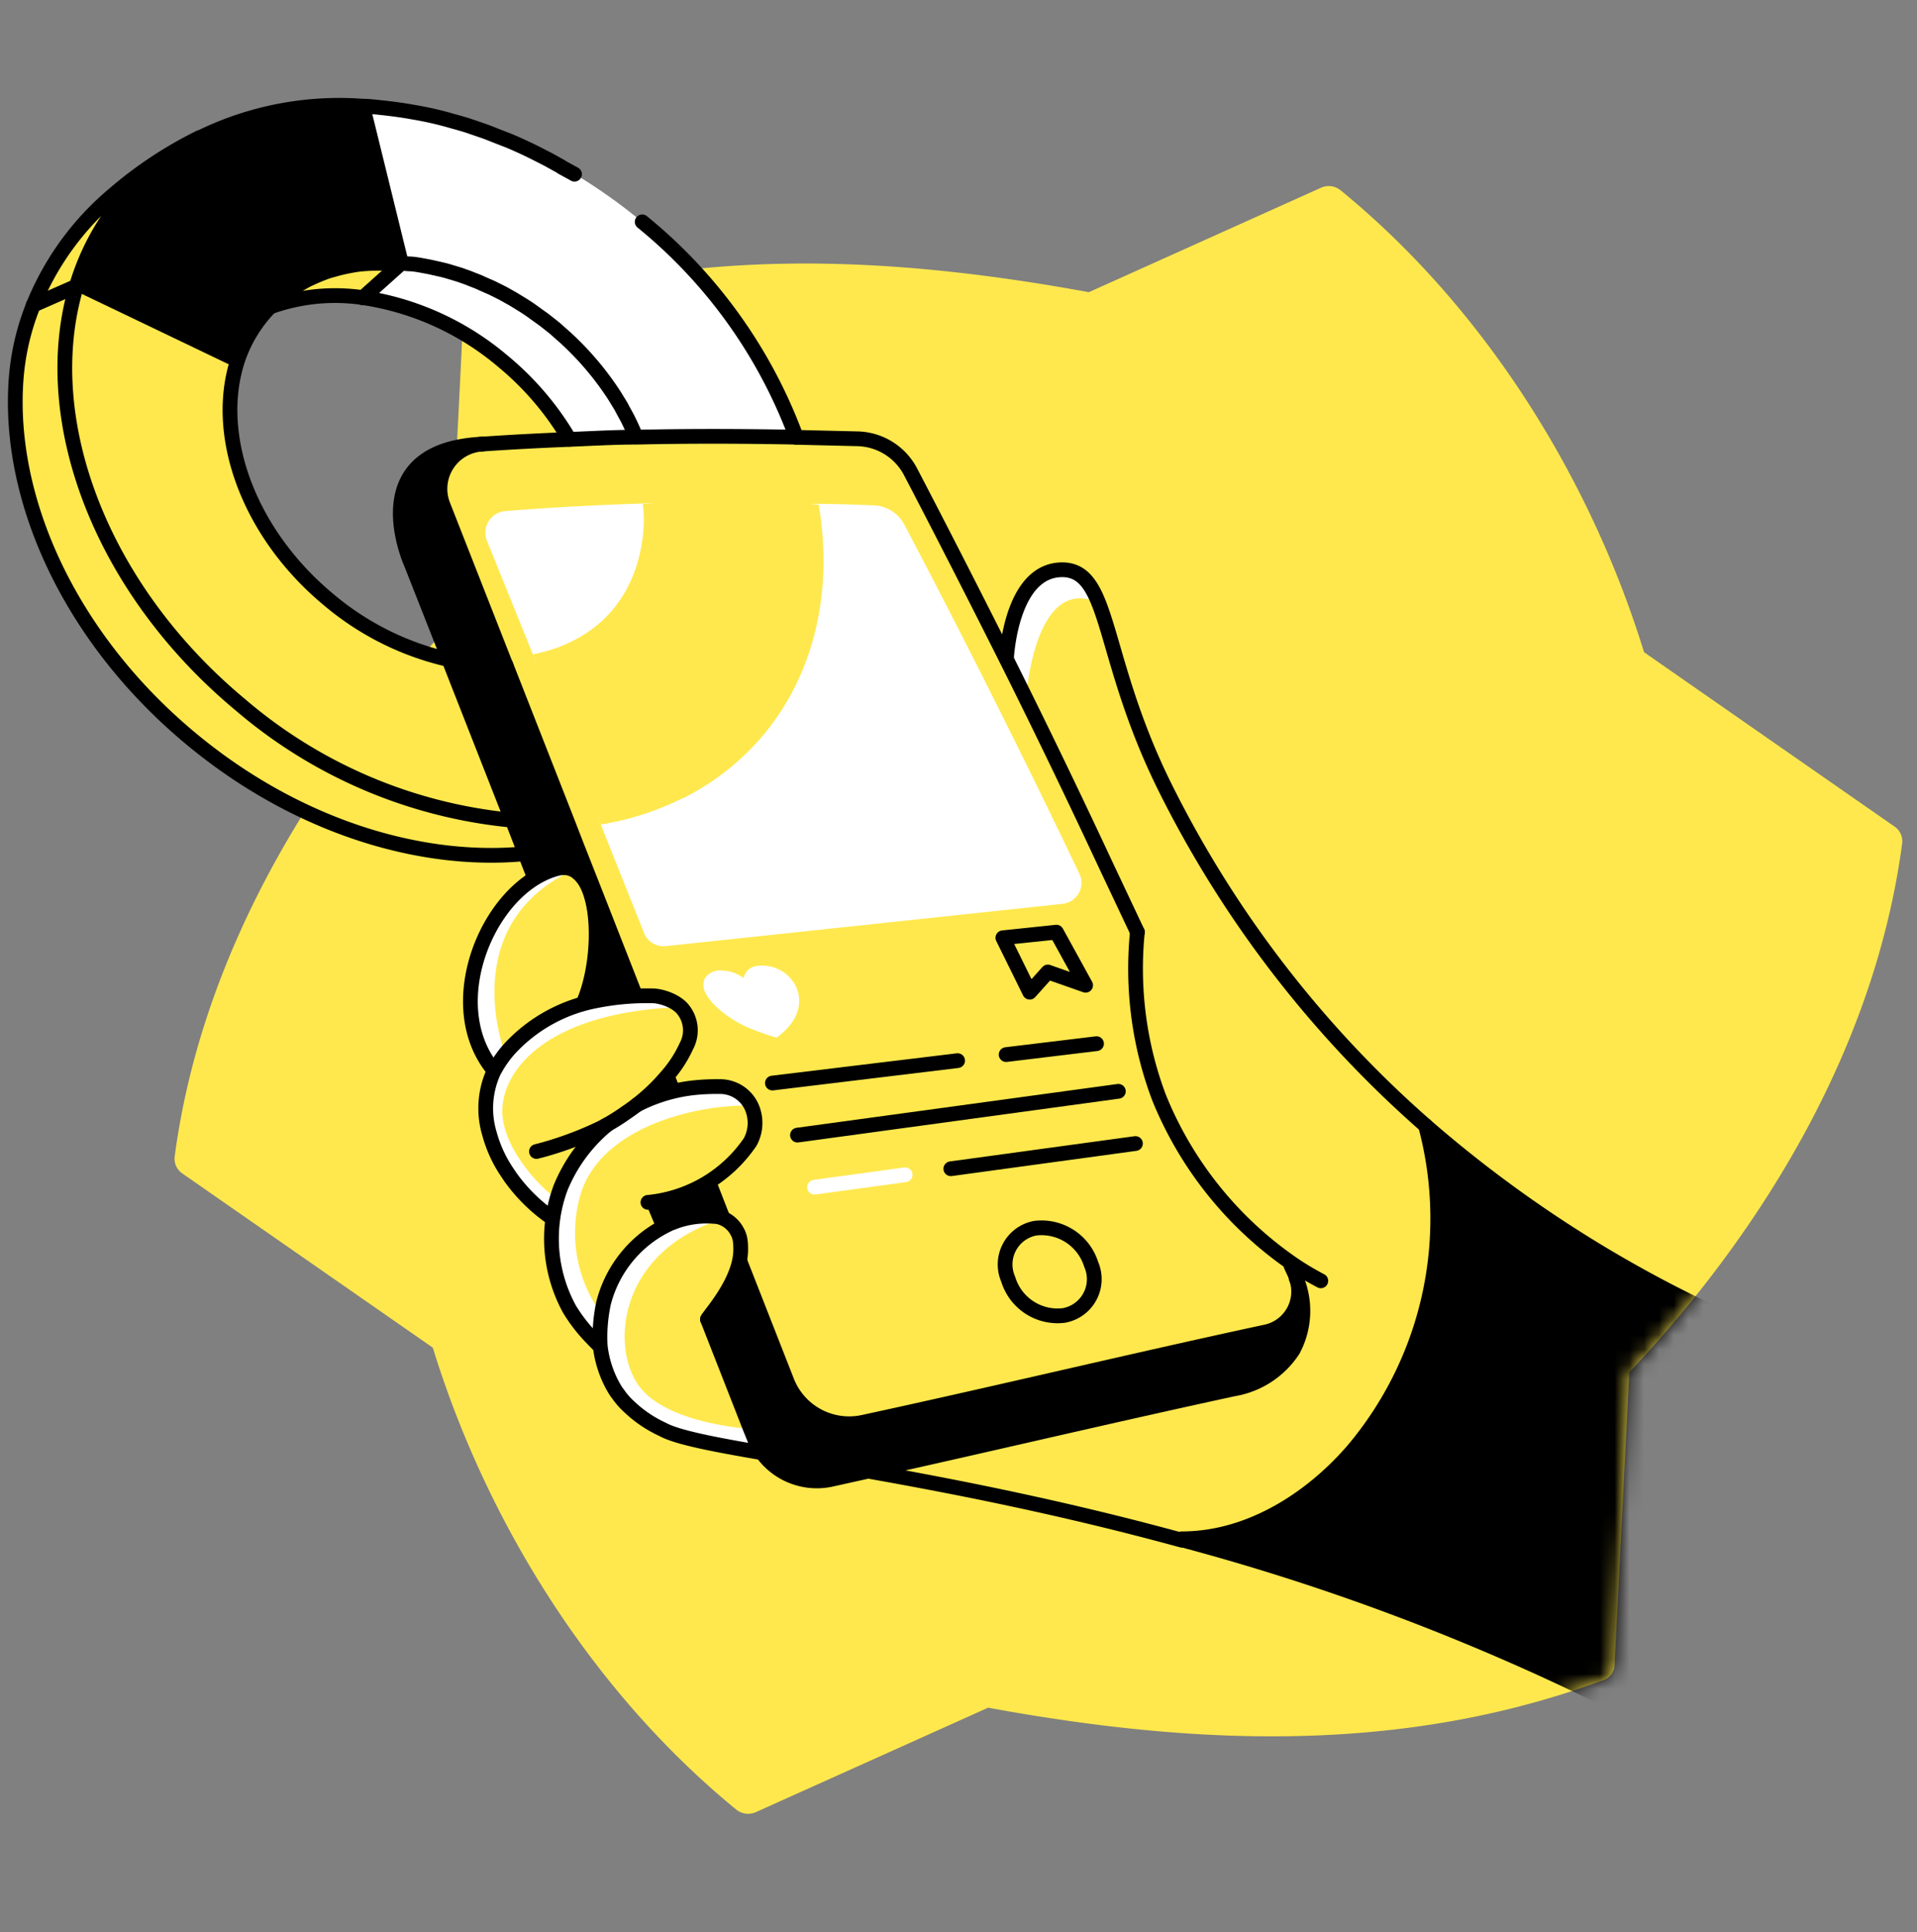 <svg fill="none" xmlns="http://www.w3.org/2000/svg" viewBox="0 0 130 131"><rect x="0" y="0" width="130" height="131" fill="#808080" stroke="none"/><path d="M111.49 44.22c-3.67-11.91-10.85-23.37-20.58-31.32a1.27 1.27 0 0 0-1.33-.17l-15.74 7.08c-14.08-2.58-28.08-3.16-41.66 1.84a1.15 1.15 0 0 0-.83 1.08c-.17 3.84-1 19.82-1 19.82-9.33 9.92-16.7 22.33-18.5 35.83a1.21 1.21 0 0 0 .5 1.17l17 11.82c3.67 11.91 10.86 23.37 20.58 31.32a1.29 1.29 0 0 0 1.33.17l15.75-7.08c14.07 2.58 28.07 3.16 41.65-1.84a1.13 1.13 0 0 0 .83-1.08l1-19.82c9.34-9.91 16.7-22.33 18.5-35.83a1.2 1.2 0 0 0-.5-1.16l-17-11.83Z" fill="#FFE84D"/><mask id="a" style="mask-type:alpha" maskUnits="userSpaceOnUse" x="11" y="12" width="118" height="111"><path d="M111.49 44.22c-3.67-11.91-10.85-23.37-20.58-31.32a1.27 1.27 0 0 0-1.33-.17l-15.74 7.08c-14.08-2.58-28.08-3.16-41.66 1.84a1.15 1.15 0 0 0-.83 1.08c-.17 3.84-1 19.82-1 19.82-9.33 9.92-16.7 22.33-18.5 35.83a1.21 1.21 0 0 0 .5 1.17l17 11.82c3.67 11.91 10.86 23.37 20.58 31.32a1.29 1.29 0 0 0 1.33.17l15.75-7.08c14.07 2.58 28.07 3.16 41.65-1.84a1.13 1.13 0 0 0 .83-1.08l1-19.82c9.34-9.91 16.7-22.33 18.5-35.83a1.2 1.2 0 0 0-.5-1.16l-17-11.83Z" fill="#6EDBFF"/></mask><g mask="url(#a)"><path d="m117.47 89.6-5.05 27.4a155.45 155.45 0 0 0-32.27-12.6v-.07c4.48 0 8.66-2.6 11.59-5.98a24.37 24.37 0 0 0 4.92-22.04 84.19 84.19 0 0 0 20.81 13.3Z" fill="#000"/><path d="M96.67 76.31a84.2 84.2 0 0 0 20.8 13.3L112.42 117a155.45 155.45 0 0 0-32.27-12.6v-.07c4.48 0 8.66-2.6 11.59-5.98a24.37 24.37 0 0 0 4.93-22.04v0Z" stroke="#000" stroke-linecap="round" stroke-linejoin="round"/></g><path d="M69.57 47.44s.53-8.59 4.93-6.56c-.6-1.17-1.3-2.58-2.5-2.24a4.17 4.17 0 0 0-3.2 3.25c-.47 2.1-.55 2.86-.55 2.86l1.32 2.69Z" fill="#fff"/><path d="M87.94 86.68a5.63 5.63 0 0 1-.2 4.89 6 6 0 0 1-4.04 2.64c-8.23 1.78-16.45 3.74-24.67 5.56l-2.66.58a4.52 4.52 0 0 1-4.66-1.84l-.77-1.62-2.9-7.4c.64-.94 1.22-1.92 1.71-2.95.16-.38.28-.78.37-1.18l3.27 8.34a4.53 4.53 0 0 0 5.16 2.78c9.1-1.98 18.22-4.18 27.33-6.14a2.8 2.8 0 0 0 2.06-3.66Z" fill="#000"/><path d="M68.24 44.74c2.3 4.6 4.52 9.18 6.68 13.83l-2.22.83a686.99 686.99 0 0 0-11.87-23.67 1.97 1.97 0 0 0-1.67-1.03c-1.34 0-2.68-.09-4-.1-3.7-.09-7.31-.09-10.94 0-3.26.08-6.54.26-9.9.52a.97.97 0 0 0-.84 1.31l3.34 8.27 4.24 10.62.44 1.12L44.12 63a.92.92 0 0 0 .96.57l6.11-.65.26 2.36a1.09 1.09 0 0 0-1 .83 2.44 2.44 0 0 0-1.67-.43 1.18 1.18 0 0 0-.83.5c0 .05-.06.1-.09.16a1.1 1.1 0 0 0 .1.95 3.03 3.03 0 0 0 .53.76l-2.16.15a2.65 2.65 0 0 0-1.67-.83 5.64 5.64 0 0 0-1.55-.16l-2.67-6.82-1.26-3.2-.62-1.59L34.4 45l-4.26-10.85a3.04 3.04 0 0 1 2.62-4.18 209.16 209.16 0 0 1 10.46-.47c3.6-.07 7.2-.06 10.86 0l4.17.1a4.17 4.17 0 0 1 3.57 2.22l6.43 12.92Z" fill="#FFE84D"/><path d="M72.73 59.4a.93.93 0 0 1-.72 1.33l-20.82 2.22-6.11.65a.92.92 0 0 1-.96-.58l-2.62-6.56-.44-1.12c1.8-.33 3.54-.92 5.17-1.75a16.49 16.49 0 0 0 5.3-4.17c3.34-4.03 4.49-9.3 3.68-14.77 1.31 0 2.65.06 4 .1a1.97 1.97 0 0 1 1.66 1.03c4.02 7.6 7.98 15.57 11.86 23.63ZM53.87 66.69s1.27 1.83-1.2 3.66c-.6-.17-1.18-.37-1.74-.6a7.63 7.63 0 0 1-2.5-1.63 3.69 3.69 0 0 1-.57-.76 1.12 1.12 0 0 1-.09-.95c0-.06.06-.11.09-.16.2-.26.5-.42.83-.45.62-.04 1.24.14 1.74.51a1.04 1.04 0 0 1 1-.83 2.57 2.57 0 0 1 2.44 1.2ZM51.21 97.58c.13.33.3.64.5.93-3.43-.6-5.8-1.06-6.78-1.6a8.35 8.35 0 0 1-2.3-1.57 4.83 4.83 0 0 1-.81-.96l-.15-.22c-.53-.9-.86-1.9-.97-2.94v-.46c.16-1.9.73-3.73 1.67-5.39a7.88 7.88 0 0 1 2.11-1.93c.32-.2.66-.37 1-.5l.38-.14c1.05-.23 2.14-.3 3.21-.19-7.2 2.23-7.67 8.76-5.73 11.37 1.94 2.61 7.62 2.9 7.62 2.9l.25.7ZM38.2 11.35a36.89 36.89 0 0 1 5.35 3.7A34.03 34.03 0 0 1 54 29.64c-3.67-.08-7.27-.09-10.85 0a4.32 4.32 0 0 0-.22-.5l-.37-.78c-.12-.26-.22-.43-.35-.64l-.17-.31-.36-.58-.45-.68a4.44 4.44 0 0 0-.3-.4c-.15-.22-.33-.44-.5-.66a17.25 17.25 0 0 0-2.04-2.16l-.79-.68-.7-.55-.62-.46-.73-.5-.7-.42a7.75 7.75 0 0 0-.72-.4c-.23-.14-.48-.25-.72-.37l-.72-.32-.73-.3-.73-.26-.76-.24-.71-.18-.59-.13a2.83 2.83 0 0 0-.37-.06h-.07l-.99-.15-.49-.04-2.61-10.65c.39 0 .78.05 1.18.1.36 0 .73.08 1.1.13h.1l.97.15.35.07a23.63 23.63 0 0 1 2.06.48l.32.08c.36.1.73.2 1.09.33l.9.3c.31.1.61.22.91.34l.89.35c.6.26 1.21.53 1.82.83l.89.46.83.46.15.04Z" fill="#fff"/><path d="M50.94 74.96c-3.42-.1-9.87 1.28-11.48 5.74a9.3 9.3 0 0 0 1.17 8.16l-.37 1.98-.06-.07c-.84-1.1-1.6-2.26-2.25-3.48a9.6 9.6 0 0 1-.46-4.7v-.12c.2-.3.3-.65.29-1.01.3-.88.65-1.74 1.04-2.58.61-.99 1.38-1.86 2.26-2.6a17.75 17.75 0 0 0 2.08-1.38 11.17 11.17 0 0 1 3.2-1.07h.16c3.06-.44 2.9-.14 4.42 1.13Z" fill="#fff"/><path d="M44.6 67.45c.6.16 1.17.44 1.66.83-8.4.27-11.88 3.69-12.18 6.68-.3 3 3.34 6.26 3.67 6.26a9.8 9.8 0 0 0-.3 1.3 4.47 4.47 0 0 1-.49-.24c-.9-.7-1.7-1.52-2.36-2.44a15.37 15.37 0 0 1-1.4-2.9 5.98 5.98 0 0 1 .26-4.19c.34-.66.77-1.27 1.29-1.8.81-.86 1.76-1.58 2.82-2.12h.08c.6-.25 1.16-.47 1.67-.66l.25-.09h.05c.19-.06.38-.1.57-.14a17.66 17.66 0 0 1 4.18-.37h.2l.02-.12ZM44.26 34.66c.03.44.03.89 0 1.33v.44c0 .14 0 .28-.06.42-.06.14-.06.33-.1.48v.14l-.04.2a9.2 9.2 0 0 1-.2.7l-.19.54-.06.15-.28.64a9.26 9.26 0 0 1-.9 1.45l-.26.34a8.76 8.76 0 0 1-1 1.03l-.36.3-.14.1-.3.23-.35.23-.34.2c-.11.08-.23.15-.36.2h-.05c-.17.11-.35.2-.54.28-.17.08-.34.15-.52.21h-.06c-.4.15-.8.28-1.21.38l-3.34-8.27a.97.97 0 0 1 .83-1.3c3.34-.27 6.68-.45 9.91-.53l-.08.1ZM42.91 29.14l.22.5c-1.5 0-3 .08-4.52.14a19.91 19.91 0 0 0-4.52-5.3 19.02 19.02 0 0 0-9.47-4.3l2.6-2.33.5.04c.32 0 .65.08.98.14h.08l.37.07.58.13.71.18.76.23c.24.09.5.17.73.27.25.1.49.18.73.3l.73.32.72.36.71.4.7.43c.25.16.49.32.73.5l.63.45.7.55.78.69a20.17 20.17 0 0 1 3.83 4.8l.35.63.37.8Z" fill="#fff"/><path d="m40.35 60.47 2.67 6.81c-1.16.05-2.3.28-3.4.68h-.05l-.19-.5c.78-2.15.86-4.49.24-6.68a2.39 2.39 0 0 0-1.22-1.54 2.68 2.68 0 0 0-2.07.35h-.05l-.66-1.67-.84-2.21-4.29-10.94-2.55-6.52s-3.54-7.7 4.78-8.1a3.04 3.04 0 0 0-2.62 4.17l4.26 10.85 4.17 10.6.62 1.6 1.2 3.1Z" fill="#000"/><path d="m40.78 76.4.29-.16c-.89.74-1.65 1.62-2.26 2.6v-.05a7.29 7.29 0 0 1 1.97-2.4ZM36.33 59.57a5.32 5.32 0 0 1 2.07-.35c-6.8 3.53-4.61 10.85-4.24 11.95-.15.16-.29.34-.4.53l-.68.57c-.1-.38-.9-3.52-1.11-5.18v-.2c.1-1.11.33-2.2.7-3.24l.07-.17c0-.1.08-.2.13-.3.22-.47.48-.92.78-1.33a8.43 8.43 0 0 1 2.64-2.22l.04-.06Z" fill="#fff"/><path d="m34.75 55.67.83 2.21c-7.23.7-15.6-1.94-22.65-7.78C4.73 43.29.47 33.9 1.05 25.75a16.8 16.8 0 0 1 1.17-5.06l.18.06 2.77-1.35c-2.7 8.92 1.49 20.46 11.12 28.45a33.14 33.14 0 0 0 18.42 7.82h.04Z" fill="#FFE84D"/><path d="m30.45 44.72 4.29 10.95a33.14 33.14 0 0 1-18.42-7.82C6.7 39.86 2.51 28.32 5.2 19.4l.2-.09 10.54 5.05h.2c-1.68 5.01.63 11.69 6.15 16.27a19.2 19.2 0 0 0 8.15 4.07v.02Z" fill="#FFE84D"/><path d="m34.2 71.31-.45.39c.12-.19.26-.37.41-.53l.05.14Z" fill="#fff"/><path d="m24.6 7.2 2.62 10.65H25.54c-.36 0-.72.04-1.07.1h-.33l-.4.07-.35.06-.48.12-.63.18c-.3.1-.6.22-.89.34l-.48.22a10.16 10.16 0 0 0-2.33 1.64l-.19.2a9.43 9.43 0 0 0-2.2 3.58h-.18L5.46 19.3l-.2.1a16.62 16.62 0 0 1 8.32-10.02A21.4 21.4 0 0 1 24.61 7.2Z" fill="#000"/><path d="m27.23 17.85-2.6 2.33a13 13 0 0 0-6.3.62l.19-.18c.06-.06.12-.13.19-.18l.4-.34a9.82 9.82 0 0 1 1.74-1.13l.47-.22c.3-.12.59-.23.89-.33l.63-.19.49-.11.34-.07.4-.08h.33c.36-.05.71-.08 1.06-.09h1.26l.5-.03ZM13.53 9.35A16.62 16.62 0 0 0 5.2 19.37l-2.94 1.28a19.2 19.2 0 0 1 5.47-7.5 27.55 27.55 0 0 1 5.8-3.8ZM5.2 19.4l-2.77 1.35-.17-.06L5.2 19.4Z" fill="#FFE84D"/><path d="M74 85.73a2.5 2.5 0 0 1-1.87 3.46 3.5 3.5 0 0 1-3.76-2.46 2.5 2.5 0 0 1 1.84-3.46A3.53 3.53 0 0 1 74 85.73ZM5.2 19.4l.2-.1 10.54 5.05M24.6 20.19l.01-.01 2.6-2.33M54 29.65l4.17.1a4.17 4.17 0 0 1 3.57 2.22c2.23 4.27 4.4 8.53 6.53 12.77 2.3 4.6 4.51 9.18 6.68 13.83l2.18 4.62M34.3 45.07l4.16 10.6.62 1.6 1.26 3.2 2.67 6.81M49.02 82.58l-.88-2.26M87.93 86.65c0-.1-.08-.2-.12-.28l-.26-.56" stroke="#000" stroke-linecap="round" stroke-linejoin="round"/><path d="m50.17 85.5 3.2 8.16a4.53 4.53 0 0 0 5.16 2.77c9.11-1.97 18.22-4.17 27.33-6.13a2.8 2.8 0 0 0 2.08-3.57M45.63 73.94v-.01l-.37-.94M39.57 67.97c1.44-3.31 1.22-9.9-1.84-9.07-4.59 1.25-7.93 9.18-4.27 13.63" stroke="#000" stroke-linecap="round" stroke-linejoin="round"/><path d="m47.98 89.45 2.9 7.4.28.69a4.56 4.56 0 0 0 5.16 2.77l2.66-.59c8.22-1.82 16.44-3.77 24.67-5.55a6 6 0 0 0 4.04-2.64 5.63 5.63 0 0 0 .2-4.89M30.45 44.72l-2.56-6.5s-3.53-7.7 4.79-8.11M36.24 59.5l-.63-1.62M77.13 63.2c-.38 3.8.12 7.66 1.48 11.24a25.16 25.16 0 0 0 9.03 11.24c.62.43 1.27.81 1.93 1.16M69.83 67.27l1.23-1.37 2.56.9-1.98-3.6-3.63.38 1.82 3.69ZM59.03 99.77c5.84 1.04 13.1 2.46 21.1 4.65M96.67 76.31A74.7 74.7 0 0 1 79 53.37c-4.41-8.88-3.64-14.8-7.02-14.74-3.22.06-3.68 5.22-3.73 6.03" stroke="#000" stroke-linecap="round" stroke-linejoin="round"/><path d="M51.71 98.5c-3.43-.59-5.8-1.05-6.78-1.59a8.35 8.35 0 0 1-2.3-1.57 4.83 4.83 0 0 1-.72-.83l-.1-.13-.14-.22c-.53-.9-.86-1.9-.97-2.94m0 0c0-.15 0 .15 0 0Zm0 0a11 11 0 0 1 .23-2.87 8.13 8.13 0 0 1 4.55-5.41l.37-.14a6.26 6.26 0 0 1 2.58-.33c.22 0 .44.06.64.15.38.18.7.47.9.84.22.37.26.73.26 1.22.03 2.19-2.2 4.55-2.25 4.77M41.12 76.29c-1.4.73-3.21 1.4-4.74 1.78" stroke="#000" stroke-linecap="round" stroke-linejoin="round"/><path d="M37.22 82.43a11.48 11.48 0 0 1-2.62-2.64l-.3-.45a8.72 8.72 0 0 1-1.1-2.45 5.98 5.98 0 0 1 .26-4.19c.34-.66.77-1.27 1.29-1.8a10.68 10.68 0 0 1 5.44-3 17.66 17.66 0 0 1 4.18-.38c.64.06 1.43.36 1.87.83a2.25 2.25 0 0 1 .31 2.57c-.34.75-.8 1.45-1.34 2.06a13.35 13.35 0 0 1-2.76 2.46c-.42.3-.89.6-1.4.88" stroke="#000" stroke-linecap="round" stroke-linejoin="round"/><path d="m40.64 91.23-.38-.38-.06-.07c-.6-.6-1.13-1.28-1.57-2a9.94 9.94 0 0 1-.61-8.26 10.85 10.85 0 0 1 3.1-4.22m2.07-1.39a11.17 11.17 0 0 1 3.2-1.07c.74-.13 1.64-.18 2.38-.17a2.35 2.35 0 0 1 2.2 1.37 2.69 2.69 0 0 1-.1 2.39 9.47 9.47 0 0 1-6.93 4.09M18.33 20.8a9.43 9.43 0 0 0-2.2 3.58c-1.67 5.02.64 11.7 6.16 16.28a19.2 19.2 0 0 0 8.15 4.06v0l4.3 10.95M13.53 9.35A21.4 21.4 0 0 1 24.6 7.2l2.62 10.65h-1.69s-.85.01-1.4.1a13.62 13.62 0 0 0-1.22.25l-.64.18c-.3.1-.59.22-.88.34l-.48.22a10.18 10.18 0 0 0-2.14 1.46M43.55 15.04A34.03 34.03 0 0 1 54 29.64c-3.67-.07-7.27-.08-10.85 0-1.5 0-3 .09-4.52.15-1.97.08-3.94.18-5.94.32a3.04 3.04 0 0 0-2.63 4.18l4.26 10.85M24.6 7.2c.4 0 .79.05 1.18.09 1.05.11 1.8.23 2.17.3l.35.06a23.64 23.64 0 0 1 2.07.47l.31.09c.37.1.73.2 1.1.32l.9.31c.3.1.6.22.9.34l.9.35c.6.25 1.21.53 1.81.83l.9.46.83.46.1.07.84.46" stroke="#000" stroke-linecap="round" stroke-linejoin="round"/><path d="M35.62 57.88c-7.23.7-15.62-1.94-22.65-7.78C4.76 43.29.5 33.9 1.09 25.75a16.8 16.8 0 0 1 1.17-5.06 19.2 19.2 0 0 1 5.47-7.52 27.55 27.55 0 0 1 5.8-3.84A16.62 16.62 0 0 0 5.2 19.34v0C2.5 28.26 6.7 39.81 16.32 47.8a33.14 33.14 0 0 0 18.42 7.81l.88 2.27Z" stroke="#000" stroke-linecap="round" stroke-linejoin="round"/><path d="M38.61 29.78a19.91 19.91 0 0 0-4.52-5.3 19.02 19.02 0 0 0-9.47-4.3 13 13 0 0 0-6.3.63l.2-.19c.06-.06.12-.13.19-.18l.4-.34M27.23 17.85l.49.04c.32 0 .73.08 1.06.14l.37.07.58.13c.23.05.48.11.71.18l.76.23c.24.09.5.17.73.27.25.1.49.18.73.3l.73.32.72.36.71.4.7.43c.25.16.49.32.73.5l.63.45.7.55.78.69a20.33 20.33 0 0 1 3.3 3.9l.35.57c.12.2.13.21.18.32l.35.64a17.74 17.74 0 0 1 .58 1.27" stroke="#000" stroke-linecap="round" stroke-linejoin="round"/><path d="M55.22 34.66c1.31 0 2.65.05 3.99.1a1.97 1.97 0 0 1 1.67 1.03 687.17 687.17 0 0 1 11.87 23.67.93.93 0 0 1-.73 1.32L51.22 63l-6.13.65a.92.92 0 0 1-.95-.58l-2.62-6.56-.44-1.12M36.82 44.72l-3.34-8.26a.97.97 0 0 1 .83-1.31c3.34-.27 6.68-.44 9.91-.53" stroke="#fff" stroke-linecap="round" stroke-linejoin="round"/><path d="m44.41 81.44 3.76-1.25.42 2.08-3.76.84-.42-1.67Z" fill="#000"/><path d="M46.23 53.59a18.88 18.88 0 0 1-5.17 1.75l-4.24-10.62c.41-.1.82-.22 1.22-.37" stroke="#FFE84D" stroke-miterlimit="10"/><path d="M38.04 44.35c6.79-2.57 6.1-9.72 6.1-9.72l5.7-.36 5.25.42c.83 5.47-.35 10.79-3.69 14.8a16.49 16.49 0 0 1-5.3 4.18" stroke="#FFE84D" stroke-miterlimit="10"/><path d="m2.25 20.69 2.94-1.29M68.23 71.5l6.13-.74M52.38 73.43l12.56-1.52M54.08 76.96l21.76-2.97M64.48 79.24 77 77.53" stroke="#000" stroke-linecap="round" stroke-linejoin="round"/><path d="m55.24 80.49 6.14-.84" stroke="#fff" stroke-linecap="round" stroke-linejoin="round"/><path d="m44.98 83.11-.66-1.57.01.03" stroke="#000" stroke-linecap="round" stroke-linejoin="round"/></svg>